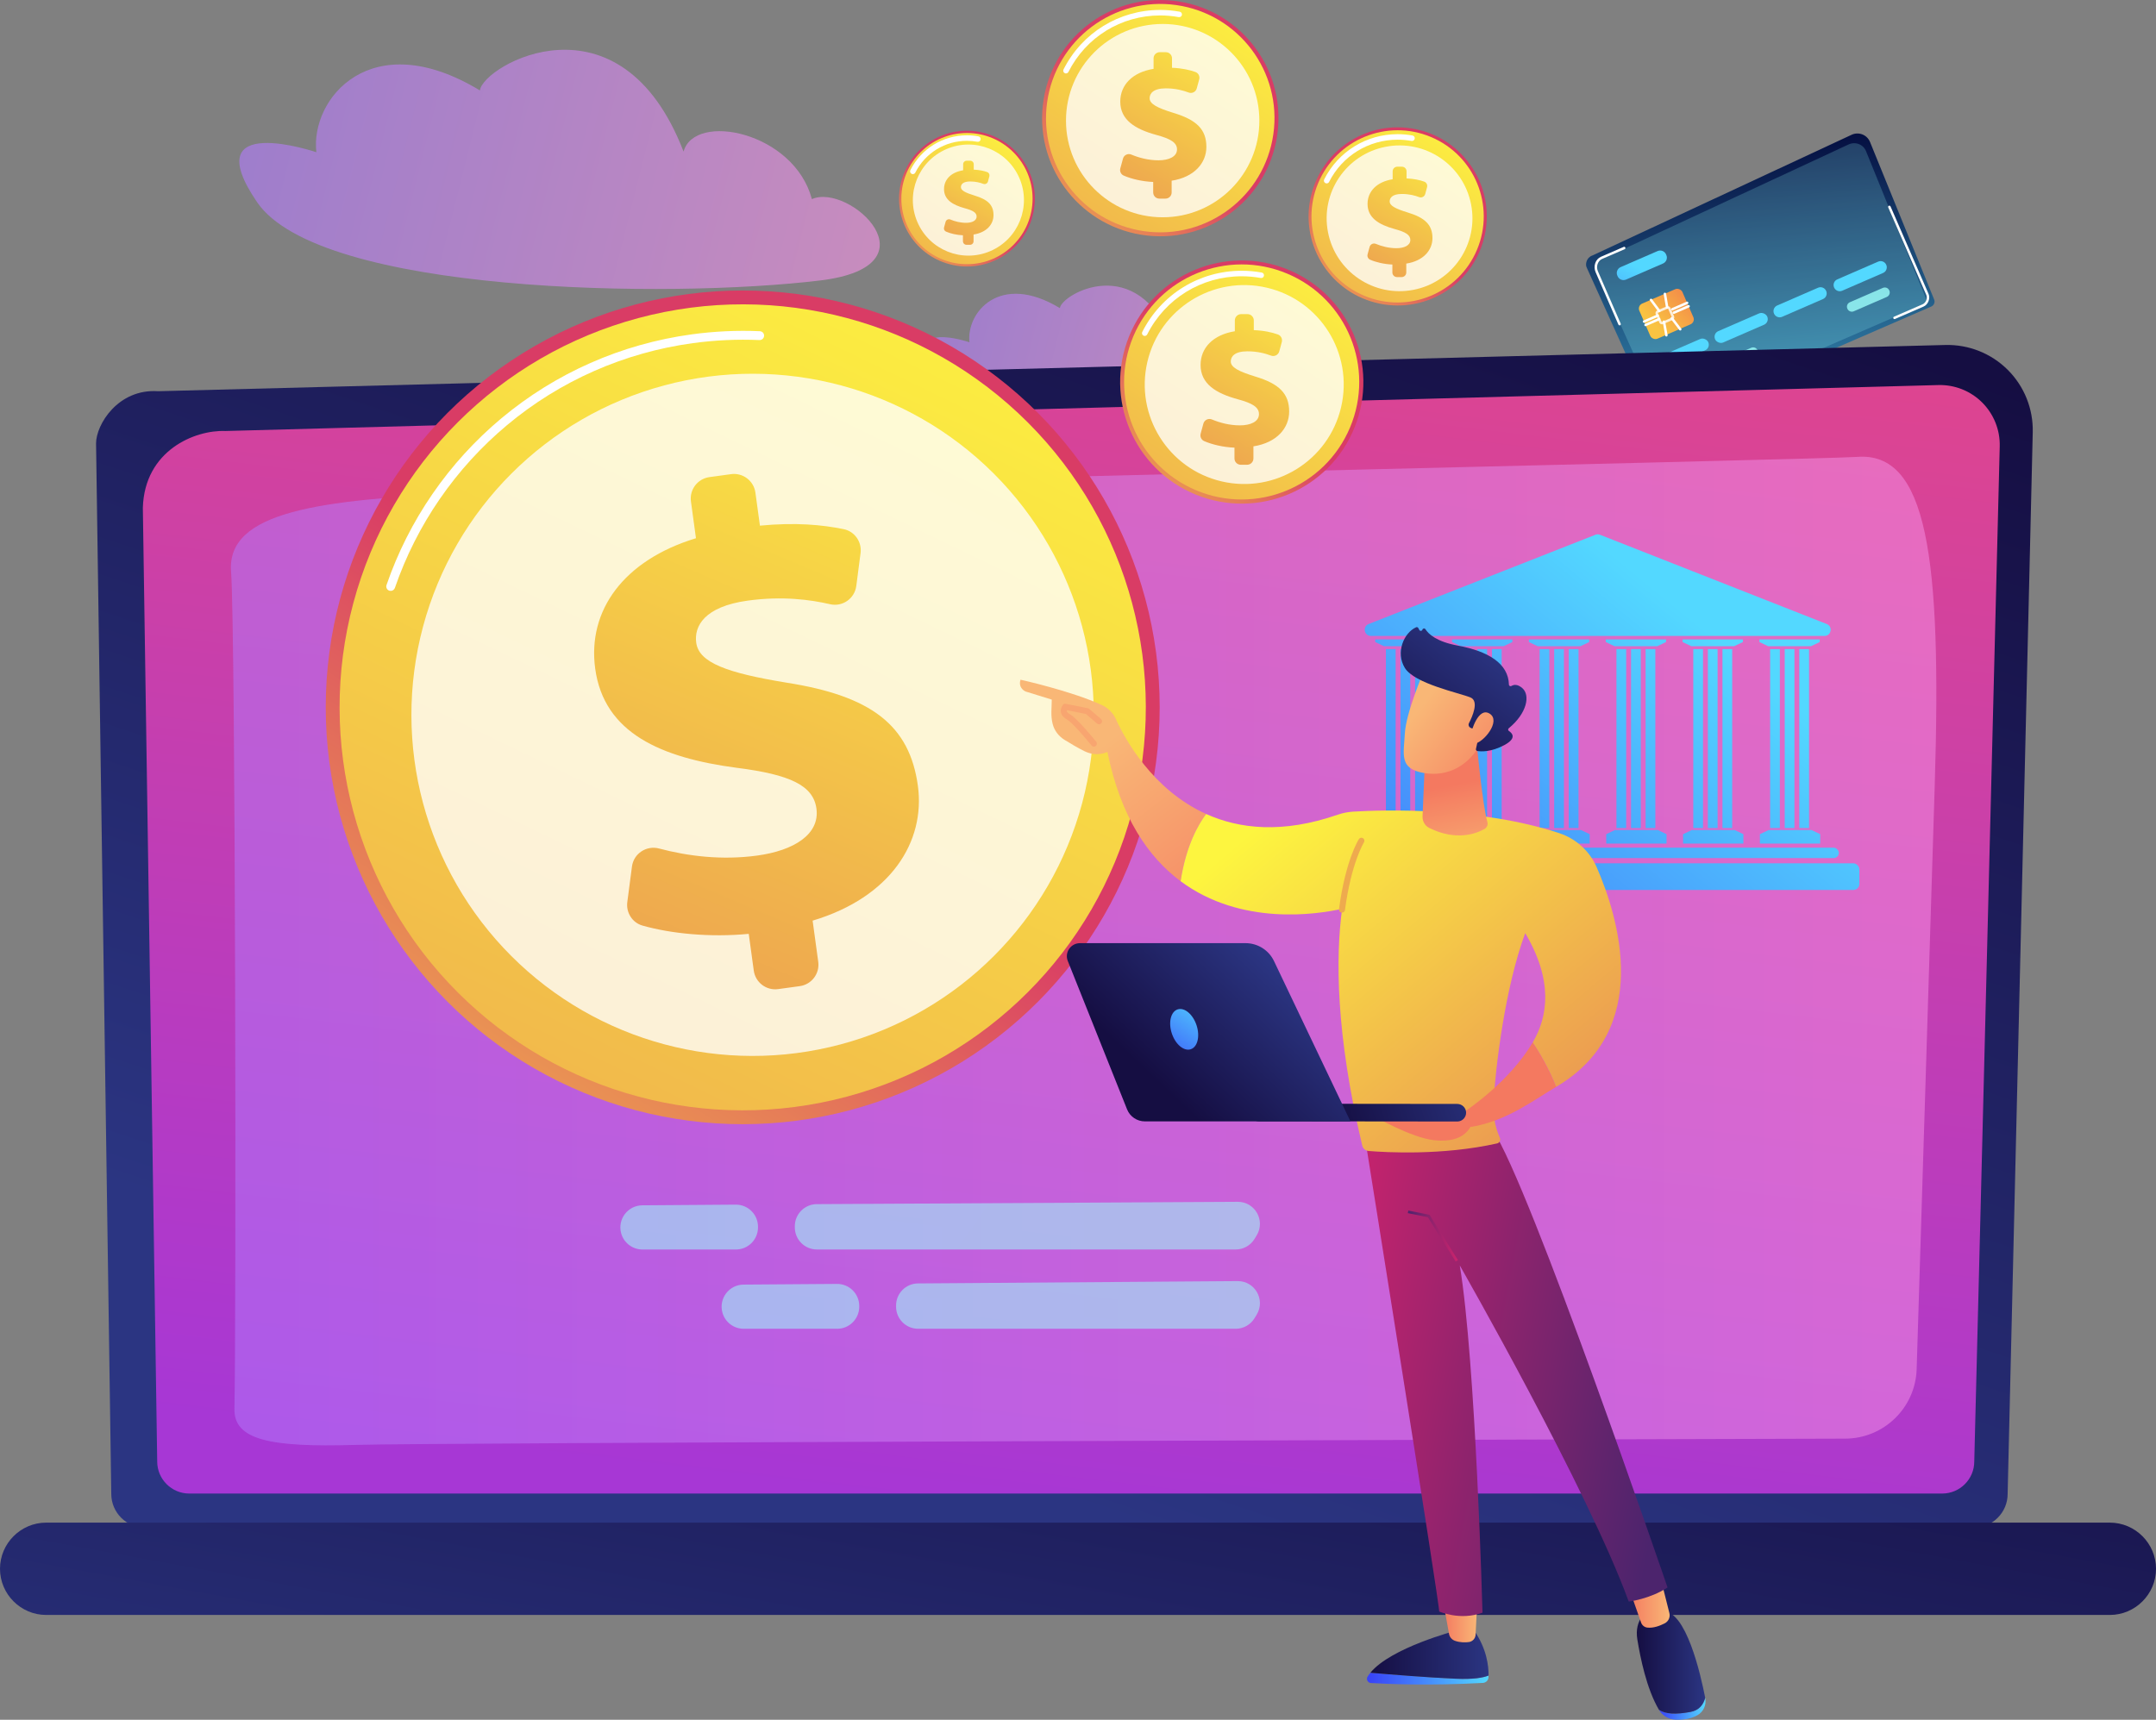 <?xml version="1.0" encoding="utf-8"?>
<svg xmlns="http://www.w3.org/2000/svg" xmlns:xlink="http://www.w3.org/1999/xlink" id="Layer_2" data-name="Layer 2" viewBox="0 0 1610.89 1285.31">
  <rect x="0" y="0" width="1610.89" height="1285.31" fill="#808080" stroke="none"/>
  <defs>
    <style>
      .cls-1 {
        fill: #f8a570;
      }

      .cls-2 {
        fill: url(#linear-gradient-75);
      }

      .cls-3 {
        fill: url(#linear-gradient-51);
      }

      .cls-4, .cls-5, .cls-6 {
        fill: #fff;
      }

      .cls-7 {
        fill: url(#linear-gradient-17);
      }

      .cls-8 {
        fill: url(#linear-gradient-87);
      }

      .cls-9 {
        fill: url(#linear-gradient-80);
      }

      .cls-10 {
        fill: url(#linear-gradient-43);
      }

      .cls-11 {
        fill: url(#linear-gradient-58);
      }

      .cls-12 {
        fill: url(#linear-gradient-69);
      }

      .cls-13 {
        fill: url(#linear-gradient-81);
      }

      .cls-14 {
        fill: url(#linear-gradient-18);
      }

      .cls-15 {
        fill: url(#linear-gradient-56);
      }

      .cls-16 {
        fill: url(#linear-gradient-40);
      }

      .cls-17 {
        fill: url(#linear-gradient-52);
      }

      .cls-18 {
        fill: url(#linear-gradient-28);
      }

      .cls-19 {
        fill: url(#linear-gradient-14);
      }

      .cls-20 {
        fill: url(#linear-gradient-36);
      }

      .cls-21 {
        fill: url(#linear-gradient-78);
      }

      .cls-22 {
        fill: url(#linear-gradient-20);
      }

      .cls-23, .cls-24, .cls-25 {
        fill: none;
      }

      .cls-23, .cls-5 {
        opacity: .8;
      }

      .cls-26 {
        fill: url(#linear-gradient-6);
      }

      .cls-27 {
        fill: url(#linear-gradient-53);
      }

      .cls-28 {
        fill: url(#linear-gradient-60);
      }

      .cls-29 {
        fill: url(#linear-gradient-84);
      }

      .cls-30 {
        fill: url(#linear-gradient-35);
      }

      .cls-31 {
        fill: url(#linear-gradient-48);
      }

      .cls-32 {
        fill: url(#linear-gradient-15);
        opacity: .5;
      }

      .cls-33 {
        fill: url(#linear-gradient-32);
      }

      .cls-34 {
        fill: url(#linear-gradient-11);
      }

      .cls-35 {
        fill: url(#linear-gradient-50);
      }

      .cls-24 {
        opacity: .54;
      }

      .cls-36 {
        fill: url(#linear-gradient-63);
      }

      .cls-37 {
        fill: url(#linear-gradient-67);
      }

      .cls-38 {
        fill: url(#linear-gradient-86);
      }

      .cls-39 {
        fill: url(#linear-gradient-39);
      }

      .cls-40 {
        fill: url(#linear-gradient-10);
      }

      .cls-41 {
        fill: url(#linear-gradient-59);
      }

      .cls-42 {
        fill: url(#linear-gradient-49);
      }

      .cls-43 {
        fill: url(#linear-gradient-37);
      }

      .cls-44 {
        fill: url(#linear-gradient-82);
      }

      .cls-45 {
        fill: url(#linear-gradient-16);
      }

      .cls-46 {
        fill: url(#linear-gradient-31);
      }

      .cls-47 {
        fill: url(#linear-gradient-85);
      }

      .cls-48 {
        fill: url(#linear-gradient-61);
      }

      .cls-49 {
        fill: url(#linear-gradient-68);
      }

      .cls-50 {
        fill: url(#linear-gradient-62);
      }

      .cls-51 {
        fill: url(#linear-gradient-41);
      }

      .cls-52 {
        fill: url(#linear-gradient-76);
      }

      .cls-53 {
        fill: url(#linear-gradient-21);
      }

      .cls-54 {
        fill: url(#linear-gradient-72);
      }

      .cls-55 {
        fill: url(#linear-gradient-25);
      }

      .cls-56 {
        fill: url(#linear-gradient-5);
      }

      .cls-57 {
        fill: url(#linear-gradient-64);
      }

      .cls-58 {
        fill: url(#linear-gradient-83);
      }

      .cls-59 {
        fill: url(#linear-gradient-54);
      }

      .cls-60 {
        fill: url(#linear-gradient-45);
      }

      .cls-61 {
        fill: url(#linear-gradient-55);
      }

      .cls-62 {
        fill: url(#linear-gradient-34);
      }

      .cls-63 {
        fill: url(#linear-gradient-65);
      }

      .cls-64 {
        fill: url(#linear-gradient-70);
      }

      .cls-65 {
        fill: #eeaa4e;
      }

      .cls-66 {
        fill: url(#linear-gradient-79);
      }

      .cls-67 {
        fill: url(#linear-gradient-7);
      }

      .cls-68 {
        fill: url(#linear-gradient-66);
      }

      .cls-25 {
        opacity: .2;
      }

      .cls-69 {
        fill: url(#linear-gradient-24);
      }

      .cls-70 {
        fill: url(#linear-gradient-73);
      }

      .cls-71 {
        fill: url(#linear-gradient-9);
      }

      .cls-72 {
        fill: url(#linear-gradient-22);
      }

      .cls-73 {
        fill: url(#linear-gradient-74);
      }

      .cls-74 {
        fill: url(#linear-gradient-42);
      }

      .cls-75 {
        fill: url(#linear-gradient-3);
      }

      .cls-76 {
        fill: url(#linear-gradient);
      }

      .cls-76, .cls-77 {
        opacity: .6;
      }

      .cls-6 {
        opacity: .78;
      }

      .cls-78 {
        fill: url(#linear-gradient-27);
      }

      .cls-77 {
        fill: url(#linear-gradient-2);
      }

      .cls-79 {
        fill: url(#linear-gradient-33);
      }

      .cls-80 {
        fill: url(#linear-gradient-38);
      }

      .cls-81 {
        fill: url(#linear-gradient-29);
      }

      .cls-82 {
        fill: url(#linear-gradient-30);
      }

      .cls-83 {
        fill: url(#linear-gradient-23);
      }

      .cls-84 {
        fill: url(#linear-gradient-19);
      }

      .cls-85 {
        fill: url(#linear-gradient-71);
      }

      .cls-86 {
        fill: url(#linear-gradient-4);
      }

      .cls-87 {
        fill: url(#linear-gradient-77);
      }

      .cls-88 {
        fill: url(#linear-gradient-8);
      }

      .cls-89 {
        fill: url(#linear-gradient-44);
      }

      .cls-90 {
        fill: url(#linear-gradient-57);
      }

      .cls-91 {
        fill: url(#linear-gradient-47);
      }

      .cls-92 {
        fill: url(#linear-gradient-46);
      }

      .cls-93 {
        fill: url(#linear-gradient-12);
      }

      .cls-94 {
        fill: url(#linear-gradient-13);
      }

      .cls-95 {
        fill: url(#linear-gradient-26);
      }
    </style>
    <linearGradient id="linear-gradient" x1="125.99" y1="237.86" x2="631.88" y2="341.05" gradientTransform="translate(71.96 -108.51) rotate(.8) scale(.94 .81)" gradientUnits="userSpaceOnUse">
      <stop offset="0" stop-color="#b37cff"/>
      <stop offset="1" stop-color="#f895e7"/>
    </linearGradient>
    <linearGradient id="linear-gradient-2" x1="672.76" y1="421" x2="952.37" y2="478.03" xlink:href="#linear-gradient"/>
    <linearGradient id="linear-gradient-3" x1="1314.78" y1="283.23" x2="1366.42" y2="128.31" gradientTransform="translate(1.88 536.08) rotate(-23.49)" gradientUnits="userSpaceOnUse">
      <stop offset="0" stop-color="#2c759e"/>
      <stop offset="1" stop-color="#051042"/>
    </linearGradient>
    <linearGradient id="linear-gradient-4" x1="1315.99" y1="280.57" x2="1364.53" y2="134.96" gradientTransform="translate(1.88 536.08) rotate(-23.49)" gradientUnits="userSpaceOnUse">
      <stop offset="0" stop-color="#9cfffb"/>
      <stop offset="1" stop-color="#9bfffa"/>
    </linearGradient>
    <linearGradient id="linear-gradient-5" x1="-15.46" y1="703.05" x2="-105.22" y2="737.21" gradientTransform="translate(1339.1 -498.33)" gradientUnits="userSpaceOnUse">
      <stop offset="0" stop-color="#e92556"/>
      <stop offset="1" stop-color="#f9c342"/>
    </linearGradient>
    <linearGradient id="linear-gradient-6" x1="-98.32" y1="694.04" x2="-176.65" y2="763.33" gradientTransform="translate(1323.1 -494.05)" gradientUnits="userSpaceOnUse">
      <stop offset="0" stop-color="#53d8ff"/>
      <stop offset="1" stop-color="#3840f7"/>
    </linearGradient>
    <linearGradient id="linear-gradient-7" x1="-119.23" y1="783.92" x2="-154.31" y2="811.56" gradientTransform="translate(1351.88 -500.61)" xlink:href="#linear-gradient-6"/>
    <linearGradient id="linear-gradient-8" x1="-71.2" y1="783.92" x2="-106.29" y2="811.56" gradientTransform="translate(1347.9 -519.75)" xlink:href="#linear-gradient-6"/>
    <linearGradient id="linear-gradient-9" x1="-23.17" y1="783.92" x2="-58.26" y2="811.56" gradientTransform="translate(1039.15 -475.09) rotate(-23.49)" xlink:href="#linear-gradient-6"/>
    <linearGradient id="linear-gradient-10" x1="25.78" y1="783.92" x2="-9.31" y2="811.56" gradientTransform="translate(1039.15 -475.09) rotate(-23.49)" xlink:href="#linear-gradient-6"/>
    <linearGradient id="linear-gradient-11" x1="1239.04" y1="301.47" x2="1183.47" y2="345.25" xlink:href="#linear-gradient-4"/>
    <linearGradient id="linear-gradient-12" x1="1383.52" y1="284.75" x2="1355.29" y2="307" xlink:href="#linear-gradient-4"/>
    <linearGradient id="linear-gradient-13" x1="666.79" y1="1081.43" x2="989.5" y2="113.31" gradientUnits="userSpaceOnUse">
      <stop offset="0" stop-color="#2b3582"/>
      <stop offset="1" stop-color="#150e42"/>
    </linearGradient>
    <linearGradient id="linear-gradient-14" x1="743.29" y1="1130.94" x2="889.19" y2="-80.85" gradientUnits="userSpaceOnUse">
      <stop offset="0" stop-color="#a737d5"/>
      <stop offset="1" stop-color="#ef497a"/>
    </linearGradient>
    <linearGradient id="linear-gradient-15" x1="172.53" y1="710.78" x2="1446.78" y2="710.78" gradientTransform="matrix(1,0,0,1,0,0)" xlink:href="#linear-gradient"/>
    <linearGradient id="linear-gradient-16" x1="745.21" y1="1501.83" x2="866.82" y2="836.91" xlink:href="#linear-gradient-13"/>
    <linearGradient id="linear-gradient-17" x1="1226.18" y1="431.14" x2="891.73" y2="838.8" gradientTransform="matrix(1,0,0,1,0,0)" xlink:href="#linear-gradient-6"/>
    <linearGradient id="linear-gradient-18" x1="1173.67" y1="388.06" x2="839.21" y2="795.71" gradientTransform="matrix(1,0,0,1,0,0)" xlink:href="#linear-gradient-6"/>
    <linearGradient id="linear-gradient-19" x1="1180.18" y1="393.4" x2="845.72" y2="801.06" gradientTransform="matrix(1,0,0,1,0,0)" xlink:href="#linear-gradient-6"/>
    <linearGradient id="linear-gradient-20" x1="1186.7" y1="398.75" x2="852.24" y2="806.4" gradientTransform="matrix(1,0,0,1,0,0)" xlink:href="#linear-gradient-6"/>
    <linearGradient id="linear-gradient-21" x1="1144.31" y1="363.97" x2="809.85" y2="771.63" gradientTransform="matrix(1,0,0,1,0,0)" xlink:href="#linear-gradient-6"/>
    <linearGradient id="linear-gradient-22" x1="1217.16" y1="423.74" x2="882.7" y2="831.4" gradientTransform="matrix(1,0,0,1,0,0)" xlink:href="#linear-gradient-6"/>
    <linearGradient id="linear-gradient-23" x1="1207.98" y1="416.21" x2="873.52" y2="823.87" gradientTransform="matrix(1,0,0,1,0,0)" xlink:href="#linear-gradient-6"/>
    <linearGradient id="linear-gradient-24" x1="1214.5" y1="421.55" x2="880.04" y2="829.21" gradientTransform="matrix(1,0,0,1,0,0)" xlink:href="#linear-gradient-6"/>
    <linearGradient id="linear-gradient-25" x1="1221.01" y1="426.9" x2="886.55" y2="834.56" gradientTransform="matrix(1,0,0,1,0,0)" xlink:href="#linear-gradient-6"/>
    <linearGradient id="linear-gradient-26" x1="1178.63" y1="392.13" x2="844.17" y2="799.78" gradientTransform="matrix(1,0,0,1,0,0)" xlink:href="#linear-gradient-6"/>
    <linearGradient id="linear-gradient-27" x1="1251.47" y1="451.89" x2="917.01" y2="859.55" gradientTransform="matrix(1,0,0,1,0,0)" xlink:href="#linear-gradient-6"/>
    <linearGradient id="linear-gradient-28" x1="1242.29" y1="444.36" x2="907.83" y2="852.02" gradientTransform="matrix(1,0,0,1,0,0)" xlink:href="#linear-gradient-6"/>
    <linearGradient id="linear-gradient-29" x1="1248.81" y1="449.71" x2="914.35" y2="857.36" gradientTransform="matrix(1,0,0,1,0,0)" xlink:href="#linear-gradient-6"/>
    <linearGradient id="linear-gradient-30" x1="1255.32" y1="455.05" x2="920.87" y2="862.71" gradientTransform="matrix(1,0,0,1,0,0)" xlink:href="#linear-gradient-6"/>
    <linearGradient id="linear-gradient-31" x1="1212.94" y1="420.28" x2="878.48" y2="827.94" gradientTransform="matrix(1,0,0,1,0,0)" xlink:href="#linear-gradient-6"/>
    <linearGradient id="linear-gradient-32" x1="1285.79" y1="480.04" x2="951.33" y2="887.7" gradientTransform="matrix(1,0,0,1,0,0)" xlink:href="#linear-gradient-6"/>
    <linearGradient id="linear-gradient-33" x1="1276.61" y1="472.51" x2="942.15" y2="880.17" gradientTransform="matrix(1,0,0,1,0,0)" xlink:href="#linear-gradient-6"/>
    <linearGradient id="linear-gradient-34" x1="1283.12" y1="477.86" x2="948.66" y2="885.52" gradientTransform="matrix(1,0,0,1,0,0)" xlink:href="#linear-gradient-6"/>
    <linearGradient id="linear-gradient-35" x1="1289.64" y1="483.21" x2="955.18" y2="890.86" gradientTransform="matrix(1,0,0,1,0,0)" xlink:href="#linear-gradient-6"/>
    <linearGradient id="linear-gradient-36" x1="1247.25" y1="448.43" x2="912.79" y2="856.09" gradientTransform="matrix(1,0,0,1,0,0)" xlink:href="#linear-gradient-6"/>
    <linearGradient id="linear-gradient-37" x1="1320.1" y1="508.2" x2="985.64" y2="915.85" gradientTransform="matrix(1,0,0,1,0,0)" xlink:href="#linear-gradient-6"/>
    <linearGradient id="linear-gradient-38" x1="1310.92" y1="500.67" x2="976.46" y2="908.32" gradientTransform="matrix(1,0,0,1,0,0)" xlink:href="#linear-gradient-6"/>
    <linearGradient id="linear-gradient-39" x1="1317.44" y1="506.01" x2="982.98" y2="913.67" gradientTransform="matrix(1,0,0,1,0,0)" xlink:href="#linear-gradient-6"/>
    <linearGradient id="linear-gradient-40" x1="1323.95" y1="511.36" x2="989.49" y2="919.02" gradientTransform="matrix(1,0,0,1,0,0)" xlink:href="#linear-gradient-6"/>
    <linearGradient id="linear-gradient-41" x1="1281.57" y1="476.58" x2="947.11" y2="884.24" gradientTransform="matrix(1,0,0,1,0,0)" xlink:href="#linear-gradient-6"/>
    <linearGradient id="linear-gradient-42" x1="1354.42" y1="536.35" x2="1019.96" y2="944.01" gradientTransform="matrix(1,0,0,1,0,0)" xlink:href="#linear-gradient-6"/>
    <linearGradient id="linear-gradient-43" x1="1345.24" y1="528.82" x2="1010.78" y2="936.48" gradientTransform="matrix(1,0,0,1,0,0)" xlink:href="#linear-gradient-6"/>
    <linearGradient id="linear-gradient-44" x1="1351.75" y1="534.17" x2="1017.29" y2="941.82" gradientTransform="matrix(1,0,0,1,0,0)" xlink:href="#linear-gradient-6"/>
    <linearGradient id="linear-gradient-45" x1="1358.27" y1="539.51" x2="1023.81" y2="947.17" gradientTransform="matrix(1,0,0,1,0,0)" xlink:href="#linear-gradient-6"/>
    <linearGradient id="linear-gradient-46" x1="1315.88" y1="504.74" x2="981.42" y2="912.39" gradientTransform="matrix(1,0,0,1,0,0)" xlink:href="#linear-gradient-6"/>
    <linearGradient id="linear-gradient-47" x1="1388.73" y1="564.5" x2="1054.27" y2="972.16" gradientTransform="matrix(1,0,0,1,0,0)" xlink:href="#linear-gradient-6"/>
    <linearGradient id="linear-gradient-48" x1="1308.63" y1="498.79" x2="974.17" y2="906.44" gradientTransform="matrix(1,0,0,1,0,0)" xlink:href="#linear-gradient-6"/>
    <linearGradient id="linear-gradient-49" x1="1316.66" y1="505.38" x2="982.21" y2="913.04" gradientTransform="matrix(1,0,0,1,0,0)" xlink:href="#linear-gradient-6"/>
    <linearGradient id="linear-gradient-50" x1="-6915.99" y1="733.39" x2="-7382.97" y2="1060.85" gradientTransform="translate(-6408.8) rotate(-180) scale(1 -1)" xlink:href="#linear-gradient-4"/>
    <linearGradient id="linear-gradient-51" x1="-6832.2" y1="852.89" x2="-7299.18" y2="1180.35" gradientTransform="translate(-6408.8) rotate(-180) scale(1 -1)" xlink:href="#linear-gradient-4"/>
    <linearGradient id="linear-gradient-52" x1="-6900.6" y1="755.33" x2="-7367.59" y2="1082.79" gradientTransform="translate(-6408.8) rotate(-180) scale(1 -1)" xlink:href="#linear-gradient-4"/>
    <linearGradient id="linear-gradient-53" x1="-6829.28" y1="857.05" x2="-7296.26" y2="1184.51" gradientTransform="translate(-6408.8) rotate(-180) scale(1 -1)" xlink:href="#linear-gradient-4"/>
    <linearGradient id="linear-gradient-54" x1="-279.89" y1="1233.53" x2="138" y2="748.49" gradientTransform="translate(309.82 -183.42) rotate(-7.78)" gradientUnits="userSpaceOnUse">
      <stop offset="0" stop-color="#fdf53f"/>
      <stop offset="1" stop-color="#d93c65"/>
    </linearGradient>
    <linearGradient id="linear-gradient-55" x1="374.13" y1="394.71" x2="-861.57" y2="2261.5" gradientTransform="translate(885.11 -148.18) rotate(37.22)" xlink:href="#linear-gradient-54"/>
    <linearGradient id="linear-gradient-56" x1="337.27" y1="448.2" x2="-320.72" y2="1552.86" xlink:href="#linear-gradient-54"/>
    <linearGradient id="linear-gradient-57" x1="653.08" y1="228.99" x2="721.11" y2="150.03" gradientTransform="translate(191.21 -363.19) rotate(32.31)" xlink:href="#linear-gradient-54"/>
    <linearGradient id="linear-gradient-58" x1="759.55" y1="92.44" x2="558.39" y2="396.33" gradientTransform="matrix(1,0,0,1,0,0)" xlink:href="#linear-gradient-54"/>
    <linearGradient id="linear-gradient-59" x1="753.55" y1="101.14" x2="646.44" y2="280.97" gradientTransform="matrix(1,0,0,1,0,0)" xlink:href="#linear-gradient-54"/>
    <linearGradient id="linear-gradient-60" x1="746.03" y1="228.52" x2="864.46" y2="91.07" gradientTransform="translate(859.1 -783.01) rotate(83.67)" xlink:href="#linear-gradient-54"/>
    <linearGradient id="linear-gradient-61" x1="931.37" y1="-9.19" x2="581.19" y2="519.83" gradientTransform="translate(832.62 -782.37) rotate(81.93)" xlink:href="#linear-gradient-54"/>
    <linearGradient id="linear-gradient-62" x1="920.93" y1="5.97" x2="734.46" y2="319.01" gradientTransform="matrix(1,0,0,1,0,0)" xlink:href="#linear-gradient-54"/>
    <linearGradient id="linear-gradient-63" x1="803.42" y1="429.78" x2="925.28" y2="288.34" gradientTransform="translate(843.62 -681.53) rotate(67.92)" xlink:href="#linear-gradient-54"/>
    <linearGradient id="linear-gradient-64" x1="994.13" y1="185.18" x2="633.8" y2="729.54" gradientTransform="translate(831.04 -680.36) rotate(67.18)" xlink:href="#linear-gradient-54"/>
    <linearGradient id="linear-gradient-65" x1="983.38" y1="200.78" x2="791.51" y2="522.9" gradientTransform="matrix(1,0,0,1,0,0)" xlink:href="#linear-gradient-54"/>
    <linearGradient id="linear-gradient-66" x1="953.2" y1="267.46" x2="1042.48" y2="163.83" gradientTransform="translate(991.46 -893.68) rotate(78.33)" xlink:href="#linear-gradient-54"/>
    <linearGradient id="linear-gradient-67" x1="1092.93" y1="88.24" x2="828.92" y2="487.09" gradientTransform="translate(790.1 -863.97) rotate(67.28)" xlink:href="#linear-gradient-54"/>
    <linearGradient id="linear-gradient-68" x1="1085.06" y1="99.67" x2="944.47" y2="335.68" gradientTransform="matrix(1,0,0,1,0,0)" xlink:href="#linear-gradient-54"/>
    <linearGradient id="linear-gradient-69" x1="-6613.54" y1="1254.58" x2="-6522.7" y2="1254.58" gradientTransform="translate(-5501.36) rotate(-180) scale(1 -1)" xlink:href="#linear-gradient-6"/>
    <linearGradient id="linear-gradient-70" x1="-6613.55" y1="1236.77" x2="-6525.26" y2="1236.77" gradientTransform="translate(-5501.36) rotate(-180) scale(1 -1)" xlink:href="#linear-gradient-13"/>
    <linearGradient id="linear-gradient-71" x1="-6605.15" y1="1211.91" x2="-6579.56" y2="1211.91" gradientTransform="translate(-5501.36) rotate(-180) scale(1 -1)" gradientUnits="userSpaceOnUse">
      <stop offset="0" stop-color="#f9b776"/>
      <stop offset="1" stop-color="#f47960"/>
    </linearGradient>
    <linearGradient id="linear-gradient-72" x1="-6775.69" y1="1277.1" x2="-6740.87" y2="1277.1" gradientTransform="translate(-5501.36) rotate(-180) scale(1 -1)" xlink:href="#linear-gradient-6"/>
    <linearGradient id="linear-gradient-73" x1="-6775.43" y1="1242.46" x2="-6724.33" y2="1242.46" gradientTransform="translate(-5501.36) rotate(-180) scale(1 -1)" xlink:href="#linear-gradient-13"/>
    <linearGradient id="linear-gradient-74" x1="-6748.87" y1="1198.57" x2="-6718.29" y2="1198.57" xlink:href="#linear-gradient-71"/>
    <linearGradient id="linear-gradient-75" x1="-6479.05" y1="1002.64" x2="-6752.68" y2="1054.41" gradientTransform="translate(-5501.36) rotate(-180) scale(1 -1)" gradientUnits="userSpaceOnUse">
      <stop offset="0" stop-color="#cb236d"/>
      <stop offset="1" stop-color="#4c246d"/>
    </linearGradient>
    <linearGradient id="linear-gradient-76" x1="1085.36" y1="920.86" x2="1055.6" y2="926.49" gradientTransform="matrix(1,0,0,1,0,0)" xlink:href="#linear-gradient-75"/>
    <linearGradient id="linear-gradient-77" x1="-6328.24" y1="554.4" x2="-6449.36" y2="711.97" xlink:href="#linear-gradient-71"/>
    <linearGradient id="linear-gradient-78" x1="-6471.92" y1="591.31" x2="-6876.29" y2="1070.57" gradientTransform="translate(-5501.36) rotate(-180) scale(1 -1)" xlink:href="#linear-gradient-54"/>
    <linearGradient id="linear-gradient-79" x1="-6598.21" y1="656.24" x2="-6584.96" y2="586.68" xlink:href="#linear-gradient-71"/>
    <linearGradient id="linear-gradient-80" x1="-6562.36" y1="528.61" x2="-6637.96" y2="586.46" xlink:href="#linear-gradient-71"/>
    <linearGradient id="linear-gradient-81" x1="-6615.58" y1="482.81" x2="-6545.16" y2="573.46" gradientTransform="translate(-5501.36) rotate(-180) scale(1 -1)" xlink:href="#linear-gradient-13"/>
    <linearGradient id="linear-gradient-82" x1="-6571.73" y1="516.35" x2="-6647.34" y2="574.2" xlink:href="#linear-gradient-71"/>
    <linearGradient id="linear-gradient-83" x1="-6541.76" y1="731.72" x2="-6585.14" y2="796.79" xlink:href="#linear-gradient-71"/>
    <linearGradient id="linear-gradient-84" x1="1126.94" y1="742.23" x2="1084.43" y2="805.99" gradientTransform="matrix(1,0,0,1,0,0)" xlink:href="#linear-gradient-71"/>
    <linearGradient id="linear-gradient-85" x1="2097.13" y1="1010.3" x2="1977.58" y2="1043.07" gradientTransform="translate(-1030.24 -106.66) rotate(-2.83)" xlink:href="#linear-gradient-13"/>
    <linearGradient id="linear-gradient-86" x1="2001.31" y1="722.55" x2="1916.98" y2="811.68" gradientTransform="translate(-1049.15)" xlink:href="#linear-gradient-13"/>
    <linearGradient id="linear-gradient-87" x1="1950.18" y1="744.83" x2="1912.06" y2="802.23" gradientTransform="translate(-1049.15)" xlink:href="#linear-gradient-6"/>
  </defs>
  <g id="Illustration">
    <g>
      <g>
        <path class="cls-76" d="m236.38,113.76c-4.64-39.66,40.51-95.62,122.19-46.18,2.24-18.78,104.71-77.2,152.17,45.71,8.12-29.81,82.49-14.86,95.87,35.53,27.95-12.44,95.19,50.01,6.21,60.79-113.64,13.77-373.99,9.78-420.67-58.41-46.68-68.19,44.24-37.43,44.24-37.43Z"/>
        <path class="cls-77" d="m724.36,255.8c-2.56-21.92,22.39-52.85,67.53-25.53,1.24-10.38,57.87-42.67,84.1,25.26,4.49-16.48,45.59-8.22,52.99,19.64,15.45-6.87,52.61,27.64,3.43,33.6-62.81,7.61-206.71,5.41-232.51-32.28-25.8-37.69,24.45-20.69,24.45-20.69Z"/>
      </g>
      <g>
        <g>
          <path class="cls-75" d="m1397.22,106.1l41.45,101.89,6.42,15.78c.89,2.04-.06,4.43-2.1,5.32l-200.53,87.15c-2.04.89-4.44-.06-5.32-2.09l-7.01-15.52-44.74-98.99c-.89-2.04-.21-7.06,4.32-8.67l193.77-90.25c2.53-1.18,5.43-1.27,8.03-.25,2.6,1.02,4.66,3.06,5.71,5.64Z"/>
          <g class="cls-25">
            <path class="cls-86" d="m1438.82,222.74c.83,1.9-.09,4.15-2.03,4.99l-191.02,83.02c-1.94.84-4.21-.02-5.04-1.92l-48.33-106.85c-.83-1.9-.15-6.61,4.16-8.15l184.63-85.87c2.41-1.12,5.17-1.23,7.63-.29,2.46.94,4.41,2.83,5.38,5.24l44.62,109.83Z"/>
          </g>
          <path class="cls-4" d="m1415.5,238.49c-.36,0-.7-.21-.85-.56-.2-.47.01-1.01.48-1.22l21.38-9.29c1.17-.51,2.15-1.6,2.69-2.99.54-1.39.56-2.86.05-4.03l-28.43-65.41c-.2-.47.01-1.01.48-1.22.47-.2,1.01.01,1.22.48l28.43,65.41c.7,1.62.69,3.6-.03,5.44-.72,1.85-2.06,3.31-3.68,4.01l-21.38,9.29c-.12.05-.24.08-.37.08Z"/>
          <path class="cls-4" d="m1210.08,243.18c-.36,0-.7-.21-.85-.56l-17.04-39.2c-1.94-4.46-.11-9.74,4-11.52l16.99-7.38c.47-.2,1.01.01,1.22.48.2.47-.01,1.01-.48,1.22l-16.99,7.38c-3.13,1.36-4.56,5.61-3.04,9.09l17.04,39.2c.2.47-.01,1.01-.48,1.22-.12.05-.24.08-.37.08Z"/>
          <g>
            <rect class="cls-56" x="1227.48" y="220.3" width="35.1" height="28.63" rx="4.05" ry="4.05" transform="translate(9.67 515.72) rotate(-23.49)"/>
            <g>
              <path class="cls-5" d="m1241.76,242.39c-.27,0-.53-.05-.79-.15-.53-.21-.96-.62-1.18-1.14l-2.7-6.22c-.47-1.09.03-2.36,1.12-2.83l7.06-3.07c1.09-.47,2.36.03,2.83,1.12h0l2.7,6.22c.47,1.09-.03,2.36-1.12,2.83l-7.06,3.07c-.27.12-.57.18-.86.18Zm4.36-11.75s-.08,0-.12.03l-7.06,3.07c-.15.07-.23.25-.16.4l2.7,6.22c.04.1.12.15.17.16.04.02.13.04.23,0l7.06-3.07c.15-.07.23-.25.16-.4l-2.7-6.22c-.04-.1-.12-.15-.17-.16-.02-.01-.06-.02-.11-.02Z"/>
              <g>
                <path class="cls-4" d="m1228.38,241.26c-.36,0-.7-.21-.85-.56-.2-.47.01-1.01.48-1.22l10.17-4.42c.47-.2,1.01.01,1.22.48.2.47-.01,1.01-.48,1.22l-10.17,4.42c-.12.05-.24.08-.37.08Z"/>
                <path class="cls-4" d="m1229.49,243.8c-.36,0-.7-.21-.85-.56-.2-.47.01-1.01.48-1.22l10.16-4.42c.47-.2,1.01.01,1.22.48.2.47-.01,1.01-.48,1.22l-10.17,4.42c-.12.05-.24.08-.37.08Z"/>
              </g>
              <g>
                <path class="cls-4" d="m1249.56,232.06c-.36,0-.7-.21-.85-.56-.2-.47.01-1.01.48-1.22l11.01-4.79c.47-.2,1.01.01,1.22.48.2.47-.01,1.01-.48,1.22l-11.01,4.79c-.12.05-.24.08-.37.08Z"/>
                <path class="cls-4" d="m1250.66,234.6c-.36,0-.7-.21-.85-.56-.2-.47.01-1.01.48-1.22l11.01-4.79c.47-.2,1.01.01,1.22.48.2.47-.01,1.01-.48,1.22l-11.01,4.79c-.12.05-.24.08-.37.08Z"/>
              </g>
              <g>
                <g>
                  <path class="cls-4" d="m1239.77,233.34c-.28,0-.56-.13-.74-.37l-6.19-8.27c-.31-.41-.22-.99.19-1.29.41-.31.99-.22,1.29.19l6.19,8.27c.31.41.22.99-.19,1.29-.17.12-.36.18-.55.18Z"/>
                  <path class="cls-4" d="m1245.68,230.77c-.44,0-.83-.32-.91-.77l-1.74-10.2c-.09-.5.25-.98.76-1.07.5-.09.98.25,1.07.76l1.74,10.2c.09.5-.25.98-.76,1.07-.05,0-.1.01-.16.01Z"/>
                </g>
                <g>
                  <path class="cls-4" d="m1245.07,251.51c-.44,0-.83-.31-.91-.76l-1.82-10.17c-.09-.5.24-.98.75-1.07.51-.09.98.24,1.07.75l1.82,10.17c.09.5-.24.98-.75,1.07-.06,0-.11.01-.16.01Z"/>
                  <path class="cls-4" d="m1255.43,247.01c-.28,0-.55-.13-.74-.36l-6.27-8.23c-.31-.41-.23-.99.18-1.29.41-.31.99-.23,1.29.18l6.27,8.23c.31.41.23.99-.18,1.29-.17.13-.36.19-.56.19Z"/>
                </g>
              </g>
            </g>
          </g>
          <path class="cls-26" d="m1211.66,193.19h30.11c2.65,0,4.8,2.15,4.8,4.8v.55c0,2.65-2.15,4.8-4.8,4.8h-30.11c-2.65,0-4.8-2.15-4.8-4.8v-.55c0-2.65,2.15-4.8,4.8-4.8Z" transform="translate(22.64 505.41) rotate(-23.49)"/>
          <g>
            <rect class="cls-67" x="1235.64" y="259.59" width="42.49" height="9.24" rx="4.58" ry="4.58" transform="translate(-1.15 522.9) rotate(-23.49)"/>
            <rect class="cls-88" x="1279.69" y="240.45" width="42.49" height="9.24" rx="4.58" ry="4.58" transform="translate(10.13 538.87) rotate(-23.49)"/>
            <path class="cls-71" d="m1364.47,217.48c1.01,2.32-.06,5.02-2.38,6.03l-30.56,13.28c-2.32,1.01-5.02-.06-6.03-2.38l-.03-.06c-1.01-2.32.06-5.02,2.38-6.03l30.56-13.28c2.32-1.01,5.02.05,6.03,2.38l.03.06Z"/>
            <path class="cls-40" d="m1409.37,197.97c1.01,2.32-.06,5.02-2.38,6.03l-30.56,13.28c-2.32,1.01-5.02-.05-6.03-2.38l-.03-.06c-1.01-2.32.06-5.02,2.38-6.03l30.56-13.28c2.32-1.01,5.02.05,6.03,2.38l.03.06Z"/>
          </g>
          <g class="cls-23">
            <path class="cls-34" d="m1313.28,261.9c.8,1.85-.04,3.99-1.89,4.79l-56.85,24.71c-1.85.8-3.99-.04-4.79-1.89l-.04-.09c-.8-1.85.04-3.99,1.89-4.79l56.85-24.71c1.85-.8,3.99.04,4.79,1.89l.04.09Z"/>
            <path class="cls-93" d="m1411.65,217.14c.8,1.85-.04,3.99-1.89,4.79l-24.66,10.72c-1.85.8-3.99-.04-4.79-1.89l-.04-.09c-.8-1.85.04-3.99,1.89-4.79l24.66-10.72c1.85-.8,3.99.04,4.79,1.89l.04.09Z"/>
          </g>
        </g>
        <g>
          <path class="cls-94" d="m1500.04,1116.55c0,13.88-11.37,25.24-25.27,25.24H108.41c-13.9,0-25.27-11.36-25.27-25.24l-11.37-785.21c0-13.88,16.36-40.99,46.34-38.95l1335.36-34.55c17.44-.45,34.3,6.26,46.64,18.57,12.35,12.31,19.1,29.14,18.69,46.56l-18.76,793.59Z"/>
          <path class="cls-19" d="m1475.1,1092.34c0,13.15-10.76,23.9-23.9,23.9H141.36c-13.15,0-23.9-10.76-23.9-23.9l-10.73-712.82c1.26-42.9,38.87-58.31,61.67-57.4l1279.86-34.34c12.25-.33,24.1,4.39,32.77,13.05,8.67,8.66,13.41,20.5,13.1,32.75l-19.03,758.77Z"/>
          <path class="cls-32" d="m175.16,1052.79c1.37-58.92.86-580.63-2.52-625.69-3.38-45.06,66.79-53.51,174.53-58.58,107.74-5.07,1016.77-25.15,1040.17-27.04,52.61-4.27,63.5,74.37,58.24,245.08-3.95,128.26-10.51,339.53-13.52,436.7-.9,28.93-24.54,51.89-53.49,51.96-218.75.6-1057.15,3-1112.97,4.67-64.23,1.91-90.99-3.74-90.44-27.1Z"/>
        </g>
        <path class="cls-45" d="m1576.39,1206.98H34.5c-18.97,0-34.5-15.52-34.5-34.5h0c0-18.97,15.52-34.5,34.5-34.5h1541.9c18.97,0,34.5,15.52,34.5,34.5h0c0,18.97-15.52,34.5-34.5,34.5Z"/>
        <g>
          <path class="cls-7" d="m1363.21,475.29h-338.91c-5.09,0-6.43-7.04-1.69-8.91l169.45-66.72c1.09-.43,2.29-.43,3.38,0l169.45,66.72c4.74,1.87,3.4,8.91-1.69,8.91Z"/>
          <g>
            <g>
              <g>
                <rect class="cls-14" x="1035.51" y="485.15" width="7.27" height="133.72"/>
                <rect class="cls-84" x="1046.42" y="485.15" width="7.27" height="133.72"/>
                <rect class="cls-22" x="1057.32" y="485.15" width="7.27" height="133.72"/>
              </g>
              <polygon class="cls-53" points="1072.58 477.89 1027.52 477.89 1027.52 479.84 1034.06 482.97 1066.04 482.97 1072.58 479.84 1072.58 477.89"/>
              <polygon class="cls-72" points="1072.94 630.5 1027.88 630.5 1027.88 623.46 1034.42 620.33 1066.4 620.33 1072.94 623.46 1072.94 630.5"/>
            </g>
            <g>
              <g>
                <rect class="cls-83" x="1092.93" y="485.15" width="7.27" height="133.72"/>
                <rect class="cls-69" x="1103.83" y="485.15" width="7.27" height="133.72"/>
                <rect class="cls-55" x="1114.73" y="485.15" width="7.27" height="133.72"/>
              </g>
              <polygon class="cls-95" points="1129.99 477.89 1084.93 477.89 1084.93 479.84 1091.47 482.97 1123.45 482.97 1129.99 479.84 1129.99 477.89"/>
              <polygon class="cls-78" points="1130.35 630.5 1085.3 630.5 1085.3 623.46 1091.84 620.33 1123.81 620.33 1130.35 623.46 1130.35 630.5"/>
            </g>
            <g>
              <g>
                <rect class="cls-18" x="1150.34" y="485.15" width="7.27" height="133.72"/>
                <rect class="cls-81" x="1161.24" y="485.15" width="7.27" height="133.72"/>
                <rect class="cls-82" x="1172.14" y="485.15" width="7.27" height="133.72"/>
              </g>
              <polygon class="cls-46" points="1187.4 477.89 1142.34 477.89 1142.34 479.84 1148.89 482.97 1180.86 482.97 1187.4 479.84 1187.4 477.89"/>
              <polygon class="cls-33" points="1187.77 630.5 1142.71 630.5 1142.71 623.46 1149.25 620.33 1181.22 620.33 1187.77 623.46 1187.77 630.5"/>
            </g>
            <g>
              <g>
                <rect class="cls-79" x="1207.75" y="485.15" width="7.27" height="133.72"/>
                <rect class="cls-62" x="1218.65" y="485.15" width="7.27" height="133.72"/>
                <rect class="cls-30" x="1229.55" y="485.15" width="7.27" height="133.72"/>
              </g>
              <polygon class="cls-20" points="1244.81 477.89 1199.76 477.89 1199.76 479.84 1206.3 482.97 1238.27 482.97 1244.81 479.84 1244.81 477.89"/>
              <polygon class="cls-43" points="1245.18 630.5 1200.12 630.5 1200.12 623.46 1206.66 620.33 1238.64 620.33 1245.18 623.46 1245.18 630.5"/>
            </g>
            <g>
              <g>
                <rect class="cls-80" x="1265.16" y="485.15" width="7.27" height="133.72"/>
                <rect class="cls-39" x="1276.06" y="485.15" width="7.27" height="133.72"/>
                <rect class="cls-16" x="1286.96" y="485.15" width="7.27" height="133.72"/>
              </g>
              <polygon class="cls-51" points="1302.23 477.89 1257.17 477.89 1257.17 479.84 1263.71 482.97 1295.69 482.97 1302.23 479.84 1302.23 477.89"/>
              <polygon class="cls-74" points="1302.59 630.5 1257.53 630.5 1257.53 623.46 1264.07 620.33 1296.05 620.33 1302.59 623.46 1302.59 630.5"/>
            </g>
            <g>
              <g>
                <rect class="cls-10" x="1322.57" y="485.15" width="7.27" height="133.72"/>
                <rect class="cls-89" x="1333.48" y="485.15" width="7.27" height="133.72"/>
                <rect class="cls-60" x="1344.38" y="485.15" width="7.27" height="133.72"/>
              </g>
              <polygon class="cls-92" points="1359.64 477.89 1314.58 477.89 1314.58 479.84 1321.12 482.97 1353.1 482.97 1359.64 479.84 1359.64 477.89"/>
              <polygon class="cls-91" points="1360 630.5 1314.94 630.5 1314.94 623.46 1321.48 620.33 1353.46 620.33 1360 623.46 1360 630.5"/>
            </g>
          </g>
          <rect class="cls-31" x="1015.87" y="633.51" width="358.06" height="7.8" rx="3.9" ry="3.9"/>
          <rect class="cls-42" x="998.26" y="645.21" width="391" height="19.94" rx="4.5" ry="4.5"/>
        </g>
        <g>
          <g class="cls-24">
            <path class="cls-35" d="m610.28,899.95l314.48-1.75c12.87-.07,20.87,13.97,14.24,25l-1.58,2.63c-2.98,4.97-8.36,8.01-14.15,8.01h-312.9c-9.12,0-16.51-7.39-16.51-16.51v-.88c0-9.08,7.33-16.46,16.42-16.51Z"/>
            <path class="cls-3" d="m566.35,916.83v.51c0,9.12-7.39,16.51-16.51,16.51h-69.81c-7.48,0-14.02-5.02-15.95-12.25h0c-2.79-10.43,5.03-20.69,15.83-20.77l69.81-.51c9.16-.07,16.63,7.34,16.63,16.51Z"/>
          </g>
          <g class="cls-24">
            <path class="cls-17" d="m685.93,959.21l238.83-1.75c12.87-.07,20.87,13.97,14.24,25l-1.58,2.63c-2.98,4.97-8.36,8.01-14.15,8.01h-237.25c-9.12,0-16.51-7.39-16.51-16.51v-.88c0-9.08,7.33-16.46,16.42-16.51Z"/>
            <path class="cls-27" d="m642,976.08v.51c0,9.12-7.39,16.51-16.51,16.51h-69.81c-7.48,0-14.02-5.02-15.95-12.25h0c-2.79-10.43,5.03-20.69,15.83-20.77l69.81-.51c9.16-.07,16.63,7.34,16.63,16.51Z"/>
          </g>
        </g>
        <g>
          <circle class="cls-59" cx="554.93" cy="528.65" r="311.55"/>
          <circle class="cls-61" cx="554.93" cy="528.65" r="301.19" transform="translate(-211.28 547.23) rotate(-45)"/>
          <path class="cls-4" d="m291.92,441.62c-.36,0-.72-.06-1.08-.18-1.73-.6-2.65-2.48-2.05-4.21,16.7-48.5,46.36-91.57,85.77-124.55,40.5-33.89,89.71-55.61,142.29-62.79,16.89-2.31,34.02-3.1,50.9-2.35,1.83.08,3.25,1.63,3.16,3.46-.08,1.83-1.65,3.23-3.46,3.16-16.49-.73-33.21.04-49.71,2.29-51.34,7.01-99.39,28.21-138.93,61.31-38.48,32.2-67.44,74.26-83.76,121.62-.47,1.37-1.76,2.24-3.13,2.24Z"/>
          <circle class="cls-6" cx="562.32" cy="534.26" r="254.92" transform="translate(-213.08 554.1) rotate(-45)"/>
          <path class="cls-15" d="m563.19,725.42l-3.75-27.48c-28.8,2.77-58.06-.12-79.39-6.18-7.62-2.16-12.38-9.73-11.35-17.58l3.48-26.55c1.28-9.74,10.83-15.99,20.32-13.46,21.11,5.64,46.66,8.9,73.24,5.26,27.59-3.77,46.89-15.94,44.27-35.11-2.36-17.3-19.67-25.42-59.42-30.46-56.76-7.49-99.3-25.97-105.88-74.14-5.94-43.49,21.32-81.04,75.29-97.46l-3.75-27.48c-1.21-8.84,4.98-16.99,13.82-18.2l16.15-2.21c8.84-1.21,16.99,4.98,18.2,13.82l3.37,24.67c26.65-2.56,46.57-.66,62.61,2.63,8.22,1.68,13.66,9.55,12.58,17.87l-3.19,24.55c-1.23,9.47-10.3,15.8-19.6,13.66-14.83-3.4-35.52-6.23-61.43-2.69-32.74,4.47-40.23,19.31-38.57,31.47,2.04,14.96,23.09,22.57,67.43,29.85,63.29,9.93,91.99,31.73,98.19,77.09,5.69,41.62-20.07,83.25-78.65,100.78l4.2,30.75c1.21,8.84-4.98,16.99-13.82,18.2l-16.15,2.21c-8.84,1.21-16.99-4.98-18.2-13.82Z"/>
        </g>
        <g>
          <g>
            <circle class="cls-90" cx="722.48" cy="148.43" r="50.72" transform="translate(32.53 409.16) rotate(-32.31)"/>
            <circle class="cls-11" cx="722.48" cy="148.43" r="49.03"/>
            <path class="cls-4" d="m682.05,130.13c-.31,0-.63-.07-.93-.22-1.02-.51-1.42-1.75-.91-2.77,8.1-16.05,24.3-26.02,42.27-26.02,2.87,0,5.74.26,8.53.77,1.12.2,1.86,1.28,1.66,2.4-.2,1.12-1.27,1.86-2.4,1.66-2.55-.47-5.18-.7-7.8-.7-16.41,0-31.19,9.1-38.59,23.76-.36.72-1.09,1.13-1.84,1.13Z"/>
            <circle class="cls-6" cx="723.55" cy="149.5" r="41.5" transform="translate(-.61 296.03) rotate(-23.11)"/>
            <path class="cls-41" d="m719.48,180.35v-4.51c-4.71-.19-9.36-1.3-12.67-2.75-1.18-.52-1.78-1.84-1.44-3.09l1.15-4.21c.42-1.54,2.1-2.34,3.57-1.72,3.28,1.38,7.33,2.46,11.7,2.46s7.91-1.54,7.91-4.69c0-2.84-2.61-4.53-8.91-6.22-8.99-2.46-15.44-6.38-15.44-14.29,0-7.15,5.22-12.6,14.29-14.06v-4.52c0-1.45,1.18-2.63,2.63-2.63h2.65c1.45,0,2.63,1.18,2.63,2.63v4.05c4.35.17,7.53.92,10.04,1.8,1.29.45,1.99,1.84,1.64,3.16l-1.05,3.89c-.41,1.5-2.01,2.32-3.46,1.77-2.32-.88-5.59-1.79-9.85-1.79-5.38,0-6.91,2.23-6.91,4.23,0,2.46,3.23,4.15,10.22,6.3,9.99,3,14.14,7.15,14.14,14.6,0,6.84-5.07,12.98-14.91,14.52v5.05c0,1.45-1.18,2.63-2.63,2.63h-2.65c-1.45,0-2.63-1.18-2.63-2.63Z"/>
          </g>
          <g>
            <circle class="cls-28" cx="866.85" cy="88.29" r="88.29" transform="translate(683.6 940.13) rotate(-83.67)"/>
            <circle class="cls-48" cx="866.85" cy="88.29" r="85.35" transform="translate(657.79 934.17) rotate(-81.93)"/>
            <path class="cls-4" d="m796.47,54.89c-.31,0-.63-.07-.93-.22-1.02-.51-1.42-1.75-.91-2.77,13.84-27.43,41.52-44.47,72.22-44.47,4.9,0,9.81.44,14.58,1.31,1.12.2,1.86,1.28,1.66,2.39-.2,1.12-1.28,1.86-2.4,1.66-4.53-.83-9.19-1.25-13.85-1.25-29.14,0-55.4,16.17-68.54,42.2-.36.72-1.09,1.13-1.84,1.13Z"/>
            <circle class="cls-6" cx="868.71" cy="90.15" r="72.24"/>
            <path class="cls-50" d="m861.62,143.85v-7.86c-8.19-.33-16.3-2.26-22.05-4.78-2.06-.9-3.1-3.21-2.51-5.37l2-7.32c.73-2.69,3.65-4.07,6.22-3,5.71,2.39,12.76,4.29,20.36,4.29s13.78-2.68,13.78-8.16c0-4.95-4.55-7.89-15.52-10.83-15.65-4.28-26.88-11.1-26.88-24.88,0-12.44,9.1-21.94,24.88-24.48v-7.86c0-2.53,2.05-4.58,4.58-4.58h4.62c2.53,0,4.58,2.05,4.58,4.58v7.06c7.58.3,13.1,1.6,17.48,3.14,2.24.79,3.47,3.21,2.85,5.5l-1.84,6.77c-.71,2.61-3.5,4.04-6.03,3.08-4.03-1.52-9.73-3.11-17.14-3.11-9.36,0-12.04,3.88-12.04,7.36,0,4.28,5.62,7.22,17.79,10.97,17.39,5.22,24.61,12.44,24.61,25.41,0,11.9-8.83,22.6-25.95,25.28v8.8c0,2.53-2.05,4.58-4.58,4.58h-4.62c-2.53,0-4.58-2.05-4.58-4.58Z"/>
          </g>
          <g>
            <circle class="cls-36" cx="927.74" cy="285.49" r="90.85" transform="translate(314.51 1037.92) rotate(-67.92)"/>
            <circle class="cls-57" cx="927.74" cy="285.49" r="87.83" transform="translate(304.77 1029.87) rotate(-67.18)"/>
            <path class="cls-4" d="m855.31,251.06c-.31,0-.63-.07-.93-.22-1.02-.51-1.42-1.75-.91-2.77,14.24-28.2,42.69-45.72,74.26-45.72,5.04,0,10.08.45,15,1.35,1.12.2,1.86,1.28,1.66,2.4-.2,1.12-1.27,1.86-2.4,1.66-4.67-.85-9.47-1.28-14.26-1.28-30.01,0-57.05,16.65-70.58,43.46-.36.72-1.09,1.13-1.84,1.13Z"/>
            <circle class="cls-6" cx="929.65" cy="287.4" r="74.33" transform="translate(439.46 1127.97) rotate(-76.93)"/>
            <path class="cls-63" d="m922.36,342.66v-8.09c-8.43-.34-16.77-2.33-22.69-4.92-2.11-.93-3.19-3.3-2.59-5.53l2.05-7.53c.75-2.76,3.76-4.19,6.4-3.09,5.88,2.46,13.13,4.41,20.95,4.41s14.18-2.75,14.18-8.4c0-5.09-4.68-8.12-15.97-11.15-16.1-4.4-27.66-11.42-27.66-25.6,0-12.8,9.36-22.57,25.6-25.19v-8.09c0-2.6,2.11-4.71,4.71-4.71h4.75c2.6,0,4.71,2.11,4.71,4.71v7.26c7.8.31,13.48,1.65,17.99,3.23,2.31.81,3.57,3.3,2.93,5.66l-1.89,6.97c-.73,2.69-3.6,4.16-6.2,3.17-4.15-1.57-10.02-3.2-17.64-3.2-9.63,0-12.39,3.99-12.39,7.57,0,4.4,5.78,7.43,18.3,11.29,17.89,5.37,25.32,12.8,25.32,26.15,0,12.25-9.08,23.26-26.7,26.01v9.05c0,2.6-2.11,4.71-4.71,4.71h-4.75c-2.6,0-4.71-2.11-4.71-4.71Z"/>
          </g>
          <g>
            <circle class="cls-68" cx="1044.28" cy="161.73" r="66.56" transform="translate(674.68 1151.72) rotate(-78.33)"/>
            <circle class="cls-37" cx="1044.28" cy="161.73" r="64.35" transform="translate(491.73 1062.5) rotate(-67.28)"/>
            <path class="cls-4" d="m991.22,137.06c-.31,0-.63-.07-.93-.22-1.02-.51-1.42-1.75-.91-2.77,10.52-20.85,31.56-33.8,54.9-33.8,3.72,0,7.45.34,11.09,1,1.12.2,1.86,1.28,1.66,2.4-.2,1.12-1.27,1.86-2.4,1.66-3.39-.62-6.87-.93-10.35-.93-21.78,0-41.4,12.09-51.22,31.54-.36.72-1.09,1.13-1.84,1.13Z"/>
            <circle class="cls-6" cx="1045.69" cy="163.14" r="54.46" transform="translate(-11.91 202.72) rotate(-11.01)"/>
            <path class="cls-49" d="m1040.34,203.63v-5.93c-6.18-.25-12.29-1.71-16.63-3.6-1.55-.68-2.34-2.42-1.89-4.05l1.51-5.52c.55-2.02,2.75-3.07,4.69-2.26,4.3,1.8,9.62,3.23,15.35,3.23s10.39-2.02,10.39-6.15c0-3.73-3.43-5.95-11.7-8.17-11.8-3.23-20.27-8.37-20.27-18.76,0-9.38,6.86-16.54,18.76-18.45v-5.93c0-1.91,1.55-3.45,3.45-3.45h3.48c1.91,0,3.45,1.55,3.45,3.45v5.32c5.72.23,9.88,1.21,13.18,2.37,1.69.59,2.62,2.42,2.15,4.15l-1.38,5.1c-.53,1.97-2.64,3.05-4.55,2.33-3.04-1.15-7.34-2.35-12.93-2.35-7.06,0-9.08,2.92-9.08,5.55,0,3.23,4.24,5.45,13.41,8.27,13.11,3.93,18.55,9.38,18.55,19.16,0,8.97-6.66,17.04-19.56,19.06v6.63c0,1.91-1.55,3.45-3.45,3.45h-3.48c-1.91,0-3.45-1.55-3.45-3.45Z"/>
          </g>
        </g>
      </g>
      <g>
        <path class="cls-12" d="m1023.9,1250.18c15.56,1.35,42.57,3.53,63.87,4.47,12.8.56,20.17-.69,24.41-2.39,0,.48-.02.93-.04,1.35-.1,2.24-1.92,4.03-4.18,4.16-40.24,2.25-72.23.78-83.63.08-2.36-.14-3.76-2.7-2.55-4.71.6-1,1.33-1.99,2.13-2.96Z"/>
        <path class="cls-64" d="m1087.77,1254.65c-21.29-.94-48.3-3.12-63.87-4.47,15.3-18.77,63.87-31.43,63.87-31.43h13.72c9.43,13.6,10.8,26.55,10.7,33.5-4.24,1.7-11.61,2.95-24.41,2.39Z"/>
        <path class="cls-85" d="m1103.79,1196.36l-1.28,25.4c-.14,2.75-2.2,5.06-4.95,5.46-2.74.39-6.41.44-10.3-.85-2.39-.8-4.17-2.81-4.61-5.28l-4.44-24.73h25.59Z"/>
        <g>
          <path class="cls-54" d="m1262.99,1279.48c6.75-1.22,9.8-5.75,11.08-10.59,0,.04.02.09.03.13.99,5.11-1.31,10.41-5.91,12.92-5.56,3.04-11.64,3.56-16.37,3.31-5.07-.27-9.72-2.98-12.27-7.31l-.04-.07c5.08,3.25,12.22,3.63,23.48,1.61Z"/>
          <path class="cls-70" d="m1231.17,1204.19h11.31c17.23-.46,28.05,46.51,31.59,64.7-1.28,4.84-4.33,9.38-11.08,10.59-11.25,2.03-18.39,1.65-23.48-1.61-9.31-15.83-13.92-39.02-16.14-52.55-2.52-15.39,7.8-21.14,7.8-21.14Z"/>
        </g>
        <path class="cls-73" d="m1241.03,1180.61l6.28,24.98c.77,3.06-.7,6.23-3.53,7.68-3.51,1.8-8.46,3.7-13.01,3.15-2.14-.26-3.91-1.76-4.62-3.78l-9.22-26.28,24.1-5.76Z"/>
        <path class="cls-2" d="m1020.07,851.58s56.13,350.87,55.21,352.8c0,0,15.5,7.05,32.4.9,0,0-5.08-187.57-16.97-259.48,0,0,95.8,167.65,126.22,251.18,0,0,15.87-1.89,29-10.54,0,0-103.15-301.76-130.67-341.95l-95.2,7.09Z"/>
        <polygon class="cls-52" points="1087.62 942.84 1066.87 909.7 1051.86 906.68 1052.25 904.72 1068.11 907.91 1089.31 941.78 1087.62 942.84"/>
        <path class="cls-87" d="m762.48,508s37.88,8.35,60.91,18.99c4.58,2.11,8.22,5.81,10.3,10.36,6.89,15.09,27.5,52.94,67.48,71-5.76,7.64-15.03,23.54-19.07,50.25-24.01-17.87-44.74-47.72-54.69-96.66,0,0-7.58,4.12-17.03-.47-4.99-2.43-10.76-5.87-15.09-8.57-4.31-2.7-7.53-6.89-8.77-11.78-1.65-6.46-.68-12.15-.68-18.25l-19.47-6.03s-5.85-2.21-3.9-8.84Z"/>
        <path class="cls-21" d="m882.12,658.6c4.04-26.72,13.31-42.61,19.07-50.25,24.84,11.22,57.14,14.81,98.28.55,3.79-1.31,7.75-2.08,11.76-2.32,21.9-1.28,94.07-3.63,153.78,16.1,12.57,4.15,22.75,13.44,27.99,25.48,16.15,37.07,42.31,121.49-30.3,164.12-5.58-13.85-12.02-24.98-17.52-33.16,11.69-19.72,15.16-46.66-5.59-81.73-15.13,40.85-22.23,100.46-23.71,126.84-.49,8.69,1.04,17.35,4.44,25.37l.37.87c.73,1.72-.27,3.69-2.11,4.1-40.87,9.18-83.38,6.69-96.08,5.64-2.27-.19-4.15-1.81-4.67-4-19.88-83.75-19.92-140.87-15.05-176.99-18.59,4.16-75.44,13.02-120.65-20.62Z"/>
        <path class="cls-65" d="m1002.69,682.08c-.1,0-.2,0-.3-.02-1.23-.16-2.1-1.3-1.94-2.53,4.79-36.22,14.43-51.74,14.84-52.38.67-1.05,2.06-1.36,3.11-.7,1.05.67,1.36,2.06.7,3.11-.13.21-9.54,15.53-14.18,50.56-.15,1.13-1.12,1.96-2.23,1.96Z"/>
        <path class="cls-66" d="m1103.56,557.8s4.13,43.72,7.78,56.65c.55,1.96-.3,4.03-2.08,5.05-6.18,3.53-21,9.29-41.27-.65-3.28-1.61-5.26-5.03-5.11-8.66l1.79-42.25,38.9-10.15Z"/>
        <g>
          <path class="cls-9" d="m1063.77,501.87s-13.23,30.38-14.11,46.33c-.89,15.95-4.32,26.29,14.11,29.5,18.44,3.21,33.97-5.97,42.38-21.86,0,0,13.18-24.47,10.23-34.5-2.96-10.02-52.61-19.47-52.61-19.47Z"/>
          <path class="cls-13" d="m1099.85,544.42l-1.05-.46c-1.34-.59-1.91-2.18-1.24-3.48,2.6-5.02,7.67-16.53,1.12-19.22-8.44-3.46-41.86-10.28-49.08-22.14-6.93-11.4-.79-26.11,8.44-30.3.62-.28,1.35-.06,1.66.54l.77,1.46c.53,1,2,.85,2.31-.24h0c.3-1.04,1.68-1.24,2.26-.32,2.22,3.55,8.2,9.3,24.21,12.25,22.75,4.2,37.78,13.4,38.16,29.12.02,1,1.09,1.55,1.94,1.03,1.68-1.02,4.37-1.5,7.96,1.52,6.25,5.25,3.69,18.88-10,30.09-.65.53-.65,1.55.06,2.01,2.48,1.62,6.18,5.46-3.41,10.59-9.92,5.3-17.33,4.87-20.18,4.4-.71-.12-1.17-.8-1.01-1.51l3.04-13.81c.17-.78-.42-1.52-1.22-1.52h-4.74Z"/>
          <path class="cls-44" d="m1099.28,547.34s5.05-19.41,13.75-13.97c8.7,5.44-4.51,21.74-11.51,22.47l-2.24-8.51Z"/>
        </g>
        <path class="cls-1" d="m817.32,558.02c-.66,0-1.31-.28-1.75-.83-5.44-6.69-14.71-17.31-17.93-19.13-2.84-1.6-4.46-3.41-4.95-5.51-.42-1.78.02-3.66,1.31-5.58.51-.76,1.42-1.13,2.31-.95l16.53,3.31c.38.08.73.25,1.03.5l8.79,7.54c.95.81,1.05,2.24.24,3.18-.81.95-2.23,1.05-3.18.24l-8.34-7.16-14.28-2.86c-.11.4-.05.63-.03.74.18.78,1.17,1.71,2.78,2.62,4.99,2.82,17.77,18.44,19.21,20.21.79.97.64,2.39-.33,3.17-.42.34-.92.51-1.42.51Z"/>
        <path class="cls-58" d="m1099.65,842.14l-59.68-1.3s52.04-14.71,55.27-10.7c0,0,32.26-21.2,49.93-51.01,5.51,8.18,11.94,19.31,17.52,33.16-15.85,9.3-36.66,25.46-63.05,29.86Z"/>
        <path class="cls-29" d="m1101.33,831.81s1.23,23.78-29.98,20.33c-16.96-1.88-44.35-17.69-44.35-17.69,0,0,71.38-.19,74.33-2.63Z"/>
        <g>
          <path class="cls-47" d="m1089.11,838.19c-.11,0-.23,0-.34,0l-148.39-.16c-3.67,0-6.64-2.95-6.63-6.58,0-3.63,2.99-6.63,6.65-6.56l148.39.16c3.67,0,6.64,2.95,6.63,6.58,0,3.52-2.8,6.39-6.31,6.56Z"/>
          <path class="cls-38" d="m806.99,704.88h123.58c9.12,0,17.41,5.21,21.3,13.36l57.13,119.86h-153.57c-5.87,0-11.15-3.55-13.31-8.96l-44.3-110.91c-2.56-6.41,2.21-13.35,9.18-13.35Z"/>
          <path class="cls-8" d="m894.05,766.34c2.68,8.23.7,16.23-4.42,17.86-5.12,1.63-11.44-3.72-14.12-11.95-2.68-8.23-.7-16.23,4.42-17.86,5.12-1.63,11.44,3.72,14.12,11.95Z"/>
        </g>
      </g>
    </g>
  </g>
</svg>